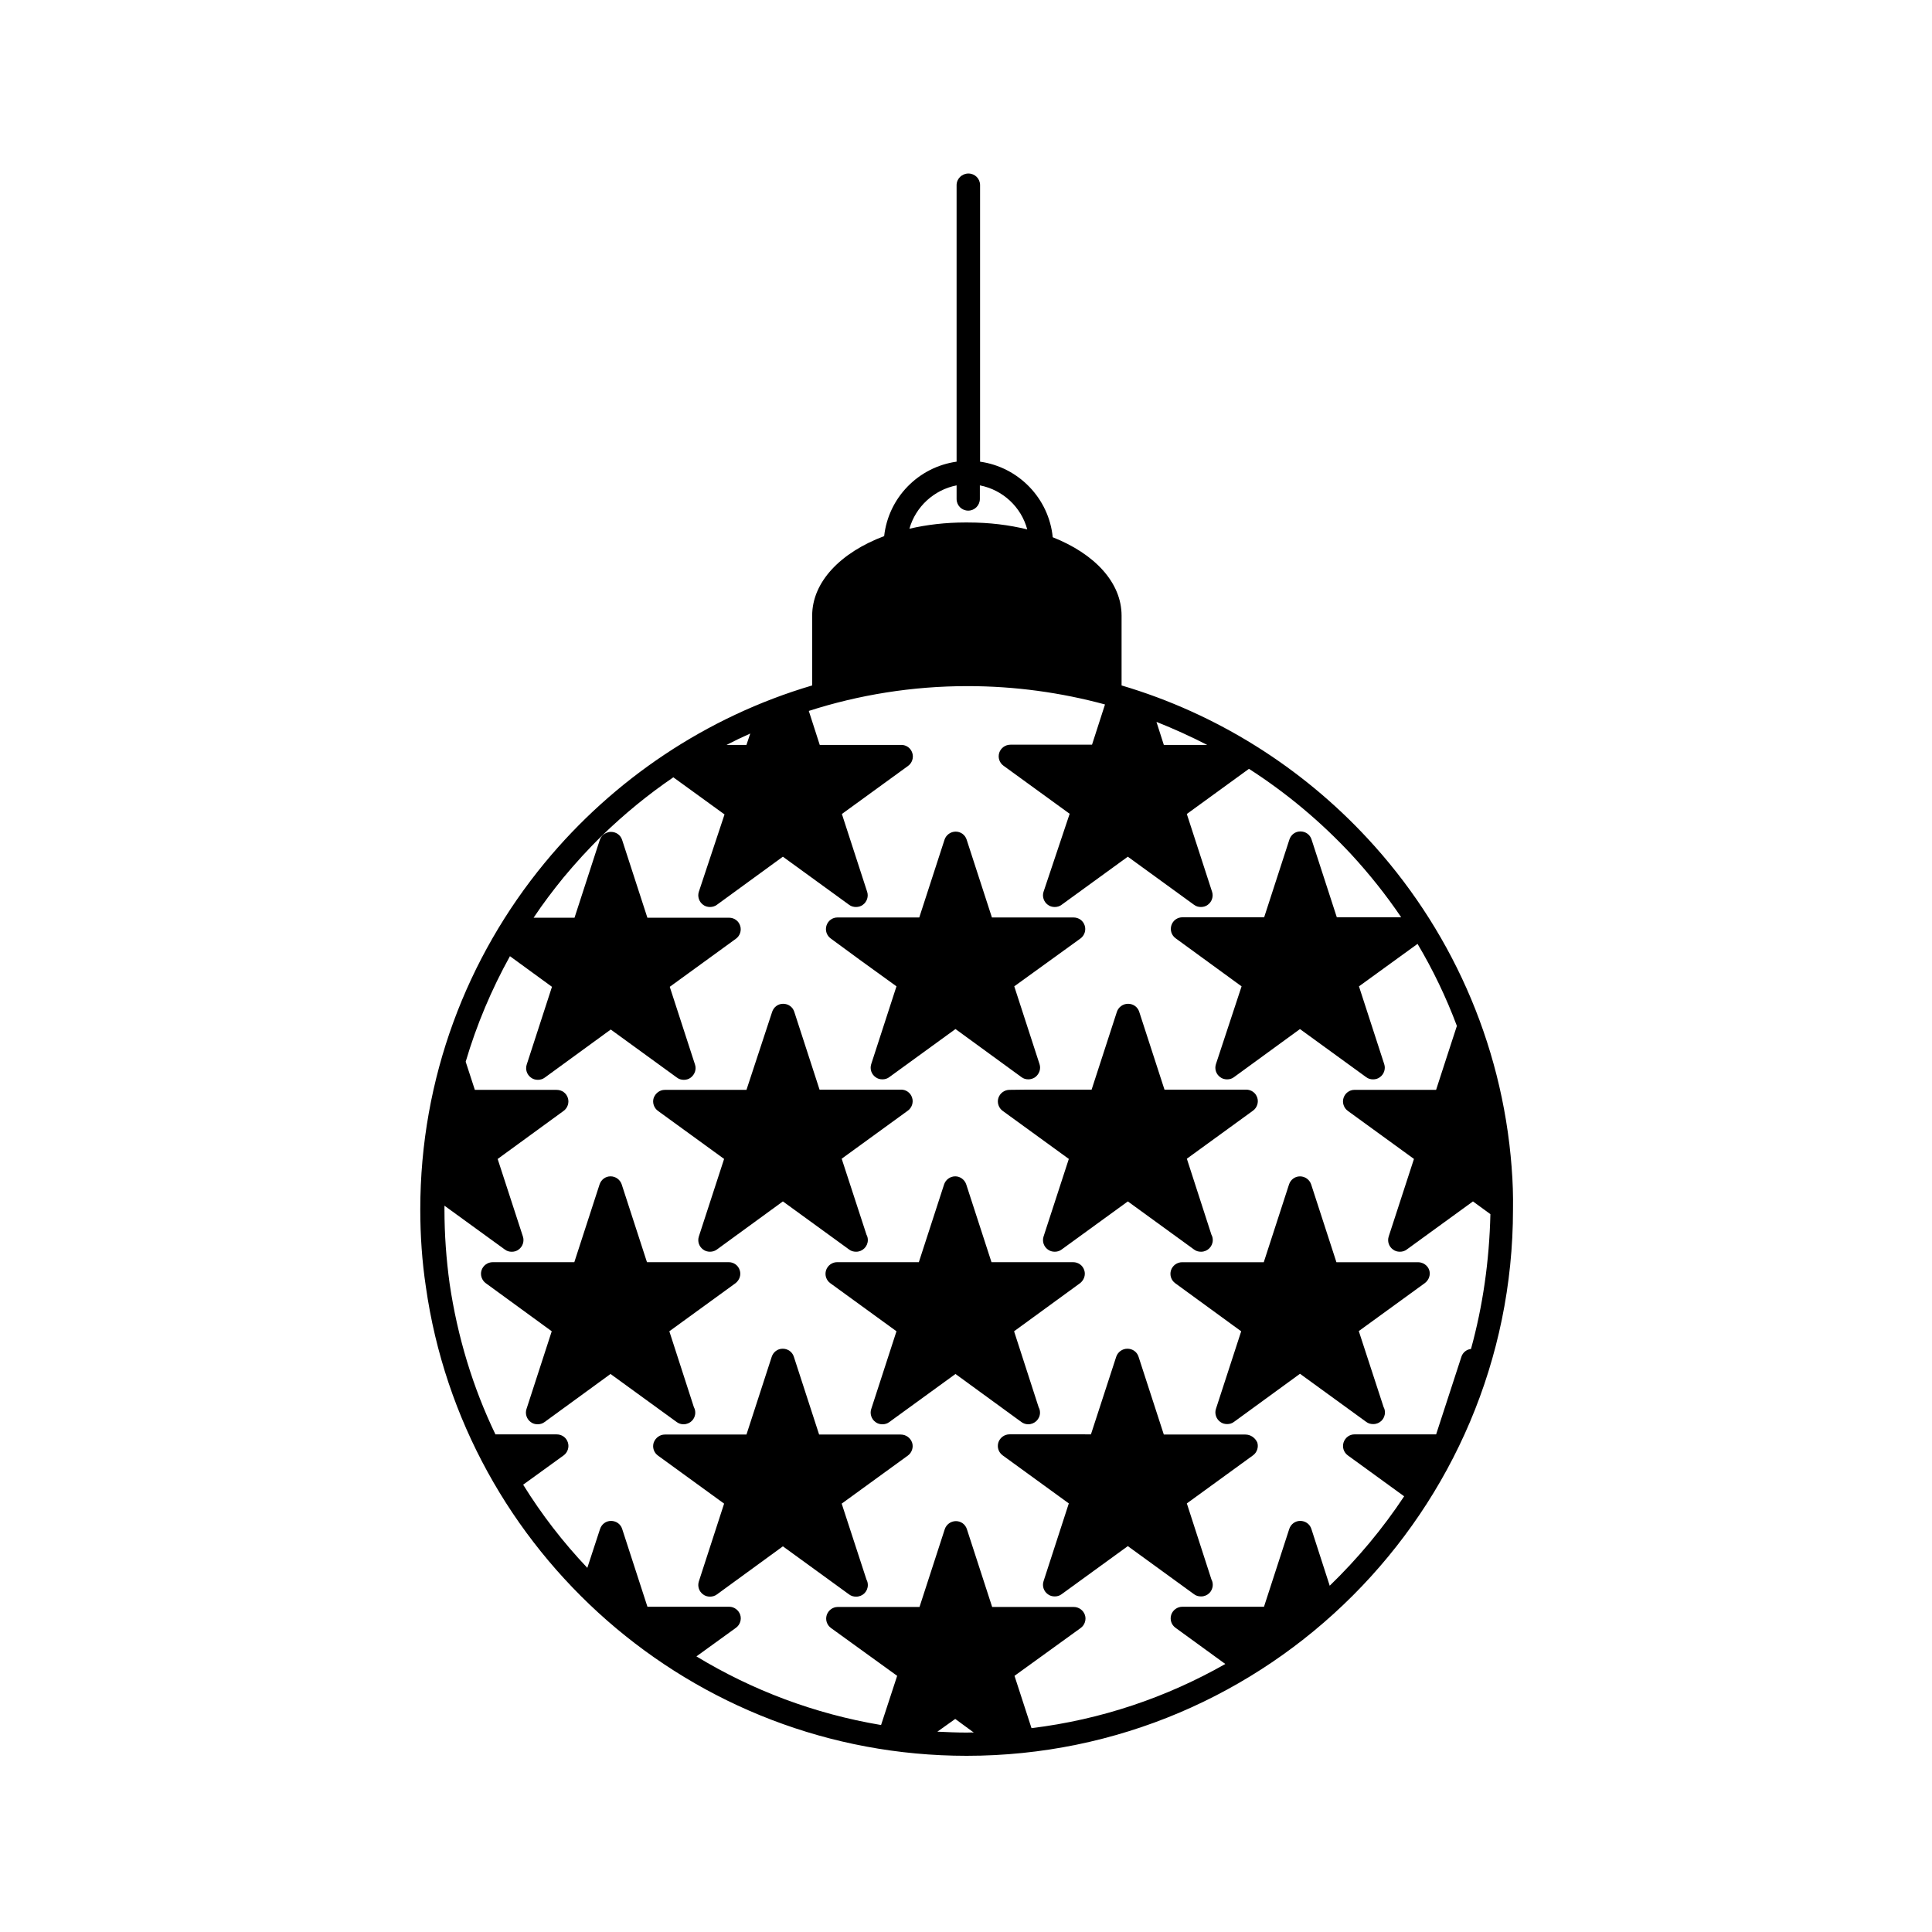 <?xml version="1.0" encoding="UTF-8"?>
<!-- Uploaded to: SVG Repo, www.svgrepo.com, Generator: SVG Repo Mixer Tools -->
<svg fill="#000000" width="800px" height="800px" version="1.1" viewBox="144 144 512 512" xmlns="http://www.w3.org/2000/svg">
 <g>
  <path d="m544.61 453.44c-2.547-33.59-16.59-63.984-38.211-87.266-17.477-18.84-39.93-33.059-65.168-40.523v-18.484c0-8.828-7.168-16.41-18.246-20.793-1.008-10.309-9.062-18.602-19.254-20.023v-73.285c0-1.719-1.363-3.082-3.082-3.082s-3.141 1.359-3.141 3.078v73.285c-10.129 1.422-18.07 9.539-19.195 19.727-11.492 4.324-19.078 12.086-19.078 21.09v18.484c-28.082 8.293-52.668 24.941-70.855 46.98-20.617 25-33 57.051-33 91.887 0 6.992 0.473 13.805 1.48 20.5 9.953 70.203 70.441 124.29 143.31 124.29 79.859 0 144.79-64.992 144.79-144.79 0.059-3.731-0.059-7.402-0.355-11.074zm-80.691-112.03h-11.492l-1.953-6.102c4.617 1.836 9.062 3.852 13.445 6.102zm-66.41-68.781v3.613c0 1.719 1.363 3.082 3.082 3.082s3.082-1.422 3.082-3.082v-3.613c6.102 1.184 10.961 5.746 12.559 11.672-4.797-1.184-10.07-1.836-15.641-1.836l-0.715-0.004c-5.273 0-10.309 0.594-14.871 1.66 1.66-5.863 6.519-10.309 12.504-11.492zm-54.684 65.762-1.008 3.019h-5.273c2.074-1.066 4.148-2.074 6.281-3.019zm57.406 264.76c-2.606 0-5.215-0.117-7.82-0.238l4.738-3.375 4.918 3.613c-0.59-0.059-1.184 0-1.836 0zm133.6-101.66c-1.184 0.117-2.191 0.949-2.547 2.074l-6.695 20.559h-21.625c-1.363 0-2.488 0.887-2.902 2.133-0.414 1.305 0.059 2.664 1.125 3.438l14.93 10.84c-5.688 8.59-12.324 16.527-19.727 23.699l-4.859-15.047c-0.414-1.305-1.598-2.133-2.961-2.133-1.363 0-2.488 0.887-2.902 2.133l-6.695 20.617h-21.625c-1.363 0-2.547 0.887-2.961 2.133-0.414 1.305 0.059 2.664 1.125 3.438l13.211 9.598c-15.523 8.828-32.879 14.75-51.363 17.004l-4.504-13.863 9.836-7.109 7.703-5.57c1.066-0.77 1.539-2.191 1.125-3.438-0.414-1.242-1.598-2.133-2.961-2.133h-21.625l-6.695-20.617c-0.414-1.305-1.598-2.133-2.902-2.133-1.363 0-2.547 0.887-2.961 2.133l-6.695 20.617h-21.684c-1.305 0-2.488 0.887-2.902 2.133-0.414 1.305 0.059 2.664 1.125 3.438l7.703 5.57 9.836 7.109-4.266 13.035c-17.656-2.961-34.184-9.242-48.934-18.188l10.484-7.582c1.066-0.77 1.539-2.191 1.125-3.438-0.414-1.242-1.598-2.133-2.902-2.133h-21.684l-6.695-20.617c-0.414-1.305-1.598-2.133-2.961-2.133s-2.488 0.887-2.902 2.133l-3.375 10.309c-6.398-6.754-12.086-14.102-17.004-22.039l10.723-7.762c1.066-0.77 1.539-2.191 1.125-3.438-0.414-1.305-1.598-2.133-2.961-2.133h-16.234c-5.984-12.441-10.07-25.891-12.145-39.988-0.887-6.457-1.363-12.973-1.363-19.668v-0.949l15.996 11.613c0.531 0.414 1.184 0.594 1.836 0.594s1.305-0.176 1.836-0.594c1.066-0.77 1.539-2.191 1.125-3.438l-6.695-20.559 17.477-12.738c1.066-0.77 1.539-2.191 1.125-3.438-0.414-1.305-1.598-2.133-2.961-2.133h-21.684l-2.43-7.465c2.902-9.836 6.871-19.195 11.73-27.965l11.137 8.117-6.695 20.617c-0.414 1.305 0.059 2.664 1.125 3.438 0.531 0.414 1.184 0.594 1.836 0.594 0.594 0 1.305-0.176 1.836-0.594l17.477-12.738 17.535 12.738c0.531 0.414 1.184 0.594 1.836 0.594 0.652 0 1.305-0.176 1.836-0.594 1.066-0.828 1.539-2.191 1.125-3.438l-6.695-20.617 17.535-12.738c1.066-0.77 1.539-2.191 1.125-3.438-0.414-1.305-1.598-2.133-2.902-2.133h-21.684l-6.695-20.617c-0.414-1.305-1.598-2.133-2.961-2.133-0.828 0-1.598 0.355-2.191 0.887-0.355 0.355-0.594 0.77-0.77 1.242l-6.695 20.617h-10.84c2.43-3.672 5.094-7.168 7.879-10.605 3.258-3.91 6.695-7.703 10.367-11.258 5.805-5.629 12.086-10.781 18.781-15.344l13.566 9.836-6.809 20.5c-0.414 1.242 0.059 2.664 1.125 3.438 0.531 0.414 1.184 0.594 1.836 0.594 0.594 0 1.305-0.176 1.836-0.594l17.477-12.738 17.535 12.738c0.531 0.414 1.184 0.594 1.836 0.594s1.305-0.176 1.836-0.594c1.066-0.77 1.539-2.191 1.125-3.438l-6.695-20.617 17.535-12.738c1.066-0.77 1.539-2.191 1.125-3.438-0.414-1.305-1.598-2.133-2.902-2.133h-21.625l-2.902-9.004c13.27-4.266 27.43-6.574 42.062-6.574 12.617 0 24.824 1.719 36.434 4.859l-3.438 10.664h-21.625c-1.363 0-2.547 0.887-2.961 2.133-0.414 1.305 0.059 2.664 1.125 3.438l17.535 12.738-6.922 20.672c-0.414 1.242 0.059 2.664 1.125 3.438 0.531 0.414 1.184 0.594 1.836 0.594s1.305-0.176 1.836-0.594l17.535-12.738 17.535 12.738c0.531 0.414 1.184 0.594 1.836 0.594 0.652 0 1.305-0.176 1.836-0.594 1.066-0.77 1.539-2.191 1.125-3.438l-6.695-20.617 16.469-11.969c9.953 6.398 19.078 14.039 27.133 22.691 4.797 5.215 9.242 10.781 13.211 16.648h-17.062l-6.695-20.617c-0.414-1.305-1.598-2.133-2.961-2.133-1.363 0-2.488 0.887-2.902 2.133l-6.695 20.617h-21.625c-1.363 0-2.547 0.828-2.961 2.133-0.414 1.305 0.059 2.664 1.125 3.438l17.477 12.738-6.801 20.617c-0.414 1.305 0.059 2.664 1.125 3.438 0.531 0.414 1.184 0.594 1.836 0.594 0.652 0 1.305-0.176 1.836-0.594l17.477-12.738 17.535 12.738c0.531 0.414 1.184 0.594 1.836 0.594s1.305-0.176 1.836-0.594c1.066-0.77 1.539-2.191 1.125-3.438l-6.695-20.617 15.523-11.258c4.086 6.871 7.582 14.16 10.426 21.742l-2.606 7.996-2.902 8.945h-21.625c-1.363 0-2.488 0.887-2.902 2.133-0.414 1.242 0.059 2.664 1.125 3.438l17.535 12.738-6.695 20.559c-0.414 1.305 0.059 2.664 1.125 3.438 0.531 0.414 1.184 0.594 1.836 0.594s1.305-0.176 1.836-0.594l17.535-12.738 4.621 3.375c-0.289 12.383-2.008 24.352-5.144 35.727z"/>
  <path d="m519.79 478.5h-21.625l-6.695-20.617c-0.414-1.242-1.598-2.133-2.961-2.133-1.363 0-2.488 0.887-2.902 2.133l-6.695 20.617h-21.625c-1.363 0-2.547 0.887-2.961 2.133-0.414 1.305 0.059 2.664 1.125 3.438l17.477 12.738-6.691 20.555c-0.414 1.242 0.059 2.664 1.125 3.438 0.531 0.414 1.184 0.594 1.836 0.594 0.652 0 1.305-0.176 1.836-0.594l17.477-12.738 17.535 12.738c0.531 0.414 1.184 0.594 1.836 0.594h0.059c1.719 0 3.082-1.363 3.082-3.082 0-0.531-0.117-1.008-0.355-1.422l-6.574-20.145 17.535-12.738c1.066-0.828 1.539-2.191 1.125-3.438-0.414-1.242-1.656-2.07-2.961-2.07z"/>
  <path d="m411.55 432.82c-1.363 0-2.547 0.887-2.961 2.133-0.414 1.242 0.059 2.664 1.125 3.438l17.535 12.738-6.695 20.559c-0.414 1.305 0.059 2.664 1.125 3.438 0.531 0.414 1.184 0.594 1.836 0.594s1.305-0.176 1.836-0.594l17.535-12.738 17.535 12.738c0.531 0.414 1.184 0.594 1.836 0.594h0.059c1.719 0 3.082-1.422 3.082-3.082 0-0.531-0.117-1.008-0.355-1.422l-6.516-20.145 17.535-12.738c1.066-0.77 1.539-2.191 1.125-3.438-0.414-1.305-1.598-2.133-2.961-2.133h-21.625l-6.695-20.617c-0.414-1.305-1.598-2.133-2.961-2.133-1.363 0-2.547 0.887-2.961 2.133l-6.695 20.617h-16.82z"/>
  <path d="m474.05 524.17h-21.625l-6.695-20.613c-0.414-1.305-1.598-2.133-2.961-2.133-1.363 0-2.547 0.887-2.961 2.133l-6.695 20.559-16.648-0.004h-4.918c-1.363 0-2.547 0.887-2.961 2.133-0.414 1.305 0.059 2.664 1.125 3.438l17.535 12.738-6.695 20.617c-0.414 1.305 0.059 2.664 1.125 3.438 0.531 0.414 1.184 0.594 1.836 0.594s1.305-0.176 1.836-0.594l17.535-12.738 17.535 12.738c0.531 0.414 1.184 0.594 1.836 0.594h0.059c1.719 0 3.082-1.363 3.082-3.082 0-0.473-0.117-1.008-0.355-1.422l-6.516-20.145 17.535-12.738c1.066-0.77 1.539-2.191 1.125-3.438-0.586-1.242-1.773-2.074-3.133-2.074z"/>
  <path d="m371.74 398.28 9.836 7.109-6.695 20.617c-0.414 1.305 0.059 2.664 1.125 3.438 0.531 0.414 1.184 0.594 1.836 0.594s1.305-0.176 1.836-0.594l17.535-12.738 17.477 12.738c0.531 0.414 1.184 0.594 1.836 0.594 0.594 0 1.242-0.176 1.836-0.594 1.066-0.828 1.539-2.191 1.125-3.438l-6.695-20.617 9.836-7.109 7.703-5.57c1.066-0.77 1.539-2.191 1.125-3.438-0.414-1.305-1.598-2.133-2.961-2.133h-21.625l-6.695-20.617c-0.414-1.305-1.598-2.133-2.902-2.133-1.363 0-2.547 0.887-2.961 2.133l-6.695 20.617h-21.684c-1.305 0-2.488 0.828-2.902 2.133-0.414 1.305 0.059 2.664 1.125 3.438z"/>
  <path d="m416.47 521.45c1.719 0 3.141-1.363 3.141-3.082 0-0.531-0.117-1.008-0.355-1.422l-6.516-20.145 17.477-12.738c1.066-0.828 1.539-2.191 1.125-3.438-0.414-1.305-1.598-2.133-2.961-2.133h-21.625l-6.695-20.617c-0.414-1.242-1.598-2.133-2.902-2.133-1.363 0-2.547 0.887-2.961 2.133l-6.695 20.617h-21.684c-1.305 0-2.488 0.887-2.902 2.133-0.414 1.305 0.059 2.664 1.125 3.438l17.535 12.738-6.695 20.617c-0.414 1.242 0.059 2.664 1.125 3.438 0.531 0.414 1.184 0.594 1.836 0.594s1.305-0.176 1.836-0.594l17.535-12.738 17.477 12.738c0.477 0.355 1.129 0.594 1.781 0.594z"/>
  <path d="m318.36 438.39 17.535 12.738-6.695 20.559c-0.414 1.305 0.059 2.664 1.125 3.438 0.531 0.414 1.184 0.594 1.836 0.594 0.594 0 1.305-0.176 1.836-0.594l17.477-12.738 17.535 12.738c0.531 0.414 1.184 0.594 1.836 0.594h0.059c1.719 0 3.082-1.422 3.082-3.082 0-0.531-0.117-1.008-0.355-1.422l-6.574-20.145 17.535-12.738c1.066-0.77 1.539-2.191 1.125-3.438-0.414-1.305-1.598-2.133-2.902-2.133h-21.625l-6.695-20.617c-0.414-1.305-1.598-2.133-2.961-2.133s-2.488 0.887-2.902 2.133l-6.809 20.68h-21.625c-1.363 0-2.488 0.887-2.961 2.133-0.414 1.242 0.059 2.664 1.125 3.434z"/>
  <path d="m382.7 524.17h-21.625l-6.695-20.613c-0.414-1.305-1.598-2.133-2.961-2.133s-2.488 0.887-2.902 2.133l-6.695 20.613h-21.625c-1.363 0-2.488 0.887-2.961 2.133-0.414 1.305 0.059 2.664 1.125 3.438l17.535 12.738-6.695 20.617c-0.414 1.305 0.059 2.664 1.125 3.438 0.531 0.414 1.184 0.594 1.836 0.594 0.594 0 1.305-0.176 1.836-0.594l17.477-12.738 17.535 12.738c0.531 0.414 1.184 0.594 1.836 0.594h0.059c1.719 0 3.082-1.363 3.082-3.082 0-0.473-0.117-1.008-0.355-1.422l-6.574-20.145 17.535-12.738c1.066-0.77 1.539-2.191 1.125-3.438-0.469-1.301-1.652-2.133-3.016-2.133z"/>
  <path d="m325.11 521.45c1.777 0 3.141-1.363 3.141-3.082 0-0.531-0.117-1.008-0.355-1.422l-6.516-20.145 17.535-12.738c1.066-0.828 1.539-2.191 1.125-3.438-0.414-1.305-1.598-2.133-2.902-2.133h-21.684l-6.695-20.617c-0.414-1.242-1.598-2.133-2.961-2.133s-2.488 0.887-2.902 2.133l-6.695 20.617h-21.625c-1.363 0-2.547 0.887-2.961 2.133-0.414 1.242 0.059 2.664 1.125 3.438l17.477 12.738-6.695 20.617c-0.414 1.242 0.059 2.664 1.125 3.438 0.531 0.414 1.184 0.594 1.836 0.594 0.594 0 1.305-0.176 1.836-0.594l17.477-12.738 17.535 12.738c0.48 0.355 1.129 0.594 1.781 0.594z"/>
 </g>
</svg>
